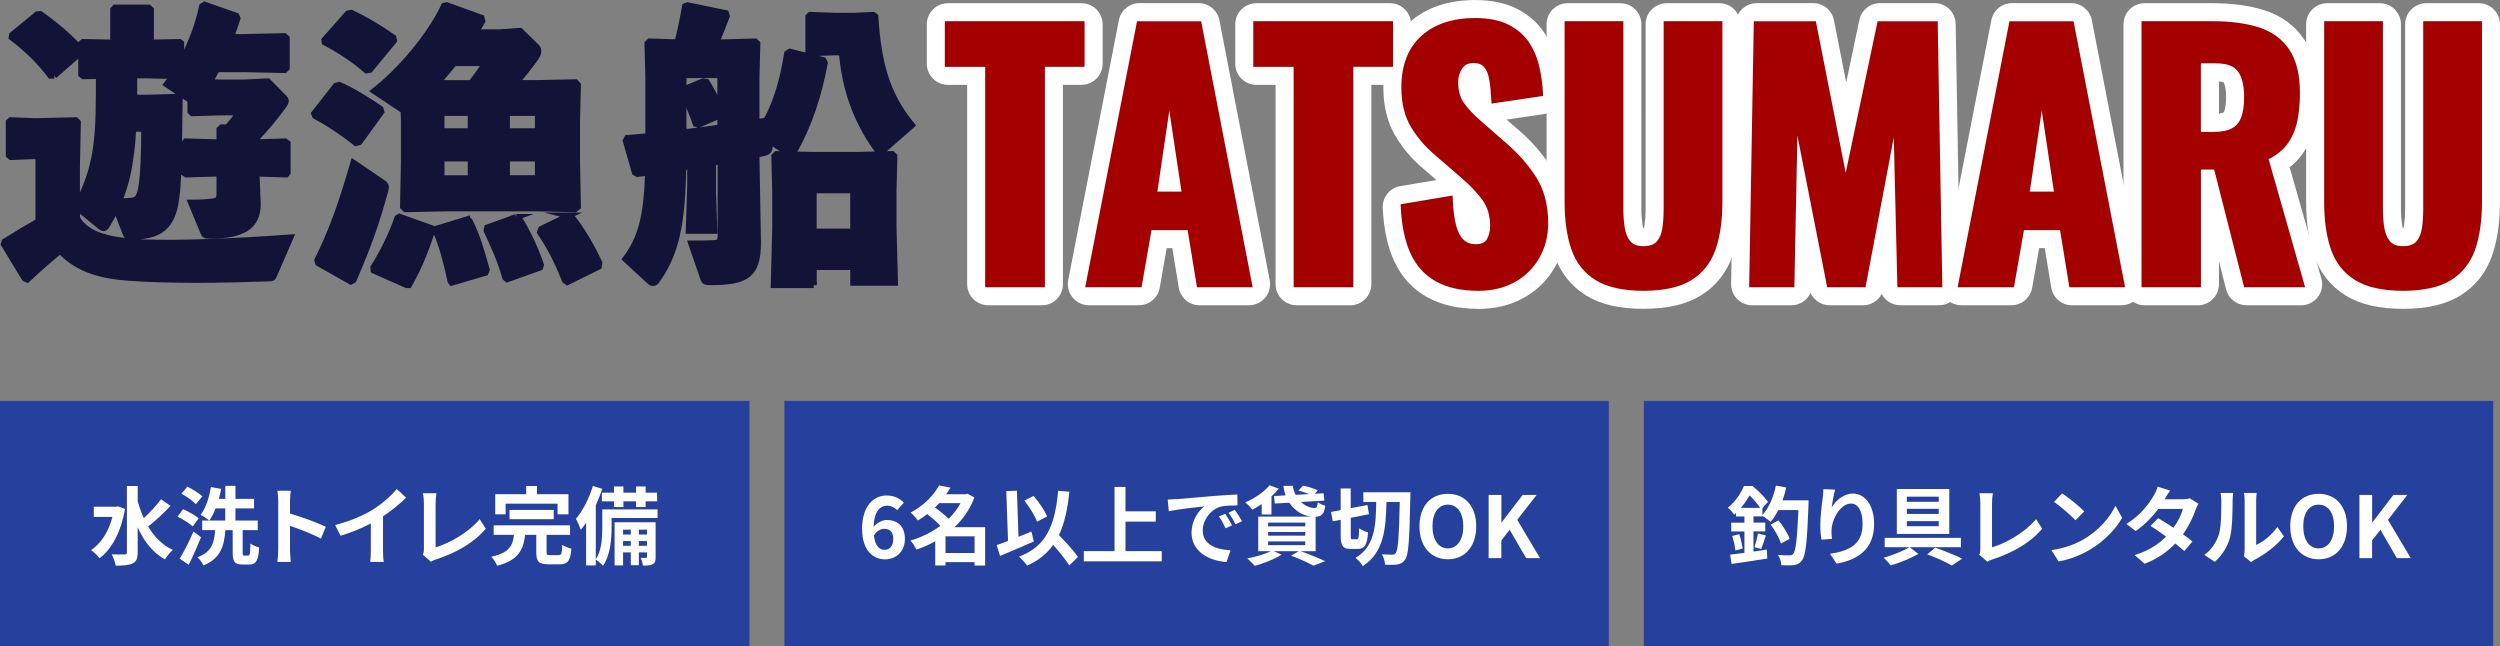 <?xml version="1.0" encoding="UTF-8"?><svg id="_レイヤー_2" xmlns="http://www.w3.org/2000/svg" width="592" height="153" viewBox="0 0 592 153"><rect x="0" y="0" width="592" height="153" fill="#808080" stroke="none"/><defs><style>.cls-1{fill:#26409e;}.cls-1,.cls-2,.cls-3{stroke-width:0px;}.cls-2{fill:#a50000;}.cls-3{fill:#fff;}.cls-4{fill:#131338;stroke:#131338;stroke-miterlimit:10;stroke-width:1.44px;}</style></defs><g id="_メイン"><rect class="cls-1" y="94.93" width="177.47" height="58.07"/><path class="cls-3" d="M29.6,120.51c-.93,5.47-3.17,9.57-6.03,11.67-.43-.57-1.4-1.53-2.01-1.9,2.36-1.58,4.14-4.34,5.06-7.87h-4.41v-2.42h5.3l.45-.08,1.64.61ZM40.38,119.79c-1.62,1.72-3.65,3.61-5.3,4.89,1.44,2.42,3.35,4.38,5.85,5.55-.61.5-1.44,1.51-1.87,2.24-2.94-1.66-4.99-4.32-6.46-7.61v5.96c0,1.45-.32,2.18-1.16,2.58-.87.44-2.19.55-4.04.55-.1-.77-.57-1.98-.95-2.69,1.34.06,2.62.04,3.05.04s.55-.14.55-.48v-15.73h2.56v3.55c.39,1.41.85,2.77,1.44,4.06,1.44-1.33,3.05-3.05,4.08-4.48l2.25,1.58Z"/><path class="cls-3" d="M45.64,124.67c-.75-.71-2.33-1.72-3.61-2.34l1.32-1.74c1.24.54,2.88,1.43,3.69,2.14l-1.4,1.94ZM47.61,127.24c-.87,2.14-1.91,4.48-2.92,6.5l-2.13-1.45c.95-1.55,2.25-4.1,3.27-6.42l1.79,1.37ZM46.37,119.38c-.67-.75-2.19-1.82-3.41-2.46l1.42-1.68c1.22.61,2.78,1.57,3.55,2.3l-1.56,1.84ZM58.77,131.56c.41,0,.47-.4.53-2.85.49.38,1.44.77,2.07.93-.18,3.15-.75,4.04-2.36,4.04h-1.58c-1.91,0-2.33-.71-2.33-2.83v-5.31h-1.73c-.3,3.78-1.12,6.68-5.18,8.36-.26-.59-.89-1.47-1.44-1.94,3.45-1.27,3.96-3.47,4.2-6.42h-3.07v-2.28h5.46v-2.87h-2.29c-.43,1.11-.91,2.08-1.48,2.87-.47-.38-1.5-1.07-2.09-1.35,1.24-1.53,2.05-4.06,2.46-6.58l2.42.44c-.14.81-.32,1.6-.55,2.36h1.54v-3.07h2.4v3.07h4.41v2.26h-4.41v2.87h5.28v2.28h-3.57v5.29c0,.65.06.73.41.73h.91Z"/><path class="cls-3" d="M65.88,118.62c0-.71-.06-1.72-.2-2.42h3.17c-.08.71-.18,1.6-.18,2.42v2.99c2.72.79,6.62,2.22,8.49,3.13l-1.16,2.79c-2.09-1.09-5.14-2.26-7.33-3.01v5.71c0,.59.1,2,.18,2.83h-3.17c.12-.81.2-2.02.2-2.83v-11.61Z"/><path class="cls-3" d="M88.25,120.7c2.09-1.29,4.41-3.31,5.72-4.91l2.19,2.08c-1.54,1.51-3.49,3.09-5.46,4.38v8.16c0,.89.04,2.14.18,2.65h-3.21c.08-.48.14-1.76.14-2.65v-6.46c-2.09,1.09-4.67,2.18-7.17,2.91l-1.28-2.54c3.63-.93,6.62-2.24,8.87-3.61Z"/><path class="cls-3" d="M100.38,130.04v-10.94c0-.77-.1-1.72-.22-2.3h3.19c-.12.79-.2,1.51-.2,2.3v10.5c3.31-.95,7.84-3.53,10.44-6.68l1.44,2.28c-2.78,3.31-6.98,5.71-11.78,7.27-.28.1-.73.24-1.2.54l-1.93-1.66c.24-.5.26-.85.26-1.31Z"/><path class="cls-3" d="M132.29,131.44c.67,0,.77-.32.85-2.42.49.36,1.54.75,2.17.91-.26,2.93-.87,3.7-2.8,3.7h-2.6c-2.36,0-2.92-.69-2.92-2.87v-4.1h-2.64c-.41,3.47-1.52,5.98-6.62,7.31-.24-.63-.87-1.62-1.4-2.14,4.34-.93,5.08-2.67,5.38-5.17h-4.81v-2.26h18.09v2.26h-5.56v4.06c0,.65.12.73.85.73h2.01ZM119.73,121.79h-2.46v-4.77h7.33v-1.94h2.56v1.94h7.45v4.77h-2.58v-2.52h-12.3v2.52ZM120.66,122.94v-2.18h10.46v2.18h-10.46Z"/><path class="cls-3" d="M155.72,122.67h-10.9v2.38c0,2.62-.3,6.48-2.03,8.92-.34-.4-1.24-1.17-1.71-1.45v1.37h-2.29v-10.1c-.41.61-.83,1.17-1.26,1.66-.18-.57-.77-1.96-1.16-2.58,1.62-1.88,3.13-4.83,4.02-7.79l2.23.67c-.43,1.29-.95,2.62-1.54,3.92v12.78c1.42-2.16,1.54-5.21,1.54-7.43v-4.4h13.09v2.06ZM145.39,116.66v-1.47h2.23v1.47h3v-1.47h2.27v1.47h2.72v2.06h-2.72v1.35h-2.27v-1.35h-3v1.35h-2.23v-1.35h-2.86v-2.06h2.86ZM155.26,131.88c0,.91-.12,1.39-.69,1.72-.55.3-1.28.34-2.33.32-.04-.55-.28-1.29-.53-1.82.57.02,1.08.02,1.28,0,.18,0,.22-.04.22-.24v-1.05h-1.93v3.03h-1.91v-3.03h-1.83v3.07h-2.01v-10.2h9.72v8.2ZM147.54,125.42v1.15h1.83v-1.15h-1.83ZM149.37,129.24v-1.11h-1.83v1.11h1.83ZM151.28,125.42v1.15h1.93v-1.15h-1.93ZM153.2,129.24v-1.11h-1.93v1.11h1.93Z"/><rect class="cls-1" x="185.75" y="94.93" width="195.22" height="58.07"/><path class="cls-3" d="M204.14,125.28c0-5.55,2.78-7.95,5.83-7.95,1.83,0,3.17.77,4.06,1.7l-1.58,1.78c-.53-.59-1.44-1.07-2.31-1.07-1.73,0-3.15,1.27-3.27,5.03.83-1.03,2.11-1.64,3.09-1.64,2.52,0,4.32,1.43,4.32,4.48s-2.15,4.85-4.73,4.85c-2.84,0-5.4-2.18-5.4-7.17ZM206.94,126.81c.28,2.46,1.3,3.39,2.54,3.39,1.14,0,2.05-.87,2.05-2.6,0-1.64-.85-2.38-2.15-2.38-.77,0-1.69.42-2.44,1.59Z"/><path class="cls-3" d="M233.29,133.92h-2.52v-.81h-6.88v.79h-2.42v-5.73c-1.42.81-2.94,1.45-4.49,1.98-.28-.67-.89-1.66-1.4-2.14,2.54-.73,4.99-1.94,7.11-3.49-.81-.89-2.03-1.94-3.11-2.79-.69.55-1.44,1.05-2.25,1.53-.37-.59-1.16-1.47-1.71-1.88,3.33-1.76,5.56-4.22,6.74-6.42l2.72.51c-.3.52-.65,1.05-1.02,1.57h4.61l.41-.12,1.66.87c-1.04,2.77-2.68,5.13-4.71,7.05h7.25v9.09ZM222.41,119.14c-.32.34-.65.69-1,1.03,1.08.79,2.38,1.8,3.23,2.67,1.14-1.11,2.09-2.36,2.82-3.7h-5.06ZM230.78,130.95v-3.94h-6.88v3.94h6.88Z"/><path class="cls-3" d="M244.79,128.23c-2.68,1.19-5.68,2.46-7.98,3.41l-.81-2.56c.77-.26,1.69-.59,2.7-.99l-.41-11.79,2.52-.1.37,10.92c1.02-.42,2.05-.85,3.07-1.25l.55,2.36ZM253.19,133.9c-.77-1.31-2.29-3.17-3.8-4.87-1.48,2.1-3.49,3.72-6.17,4.91-.34-.52-1.34-1.62-1.93-2.12,6.44-2.42,8.53-7.31,9.28-15.61l2.66.24c-.43,4.14-1.16,7.51-2.48,10.26,1.69,1.74,3.57,3.78,4.51,5.19l-2.07,2ZM245.58,123.54c-.51-1.39-1.81-3.51-3.02-5.01l2.19-1.09c1.32,1.47,2.6,3.45,3.21,4.85l-2.38,1.25Z"/><path class="cls-3" d="M275.1,130.51v2.42h-18.45v-2.42h7.27v-15.2h2.6v5.77h7.17v2.44h-7.17v6.99h8.59Z"/><path class="cls-3" d="M278.49,118.21c1.71-.14,5.05-.44,8.77-.75,2.09-.18,4.3-.3,5.75-.36l.02,2.58c-1.1.02-2.84.02-3.92.28-2.46.65-4.3,3.25-4.3,5.65,0,3.33,3.13,4.52,6.58,4.7l-.95,2.77c-4.26-.28-8.28-2.54-8.28-6.93,0-2.91,1.64-5.21,3.02-6.24-1.91.2-6.05.65-8.41,1.15l-.26-2.77c.81-.02,1.6-.06,1.99-.1ZM291.75,124.41l-1.54.69c-.51-1.11-.93-1.9-1.58-2.81l1.5-.63c.51.73,1.24,1.96,1.62,2.75ZM294.1,123.42l-1.52.73c-.55-1.09-1.01-1.84-1.66-2.73l1.48-.69c.51.71,1.28,1.9,1.71,2.69Z"/><path class="cls-3" d="M298.77,119.36c-.73.5-1.48.95-2.19,1.33-.39-.46-1.2-1.35-1.71-1.72,2.19-.95,4.45-2.44,5.75-4.06l2.19.81c-.49.63-1.08,1.23-1.73,1.82v4.28h-2.31v-2.46ZM308.01,130.53c2.07.73,4.41,1.7,5.79,2.36l-2.8,1.07c-1.16-.67-3.23-1.62-5.28-2.38l1.83-1.05h-5.93l1.85.81c-1.69,1.09-4.28,2.08-6.33,2.65-.43-.46-1.28-1.33-1.79-1.76,1.97-.36,4.18-1.01,5.58-1.7h-2.98v-8.2h12.55c-2.05-.22-3.94-1.41-5.2-3.29l-3.43.2-.18-1.78,2.74-.16c-.24-.69-.43-1.43-.53-2.24h2.25c.1.77.34,1.47.67,2.12l3.17-.18c-.77-.32-1.73-.63-2.52-.83l1.08-1.17c1.12.2,2.68.69,3.49,1.13l-.71.79,2.09-.12.18,1.74-5.52.32c.95.91,2.11,1.43,3.21,1.43.53-.02.67-.34.77-1.37.45.36,1.22.69,1.77.83-.26,2.02-.89,2.54-2.29,2.62v8.16h-3.51ZM300.28,124.63h8.81v-.87h-8.81v.87ZM300.28,126.85h8.81v-.87h-8.81v.87ZM300.28,129.09h8.81v-.89h-8.81v.89Z"/><path class="cls-3" d="M321.33,127.7c.39,0,.45-.48.51-2.62.49.4,1.48.83,2.11.97-.2,2.97-.79,3.94-2.4,3.94h-1.69c-1.91,0-2.38-.75-2.38-3.21v-3.7l-1.89.36-.39-2.22,2.27-.42v-5.13h2.38v4.66l3.96-.75.37,2.18-4.32.85v4.16c0,.81.04.93.43.93h1.04ZM334,116.56s-.02.91-.04,1.23c-.2,10.05-.41,13.55-1.18,14.66-.57.81-1.08,1.05-1.85,1.21-.75.12-1.85.1-2.94.06-.04-.67-.32-1.78-.75-2.46,1.06.08,2.01.08,2.48.08.35,0,.57-.08.79-.38.55-.71.79-3.94.95-12.09h-3.15c-.12,6.42-.63,11.99-5.62,15.18-.34-.65-1.08-1.49-1.71-1.94,4.57-2.73,4.83-7.55,4.91-13.25h-3.05v-2.3h11.15Z"/><path class="cls-3" d="M336.13,124.63c0-4.87,2.74-7.69,6.72-7.69s6.72,2.85,6.72,7.69-2.74,7.81-6.72,7.81-6.72-2.97-6.72-7.81ZM346.51,124.63c0-3.21-1.42-5.13-3.65-5.13s-3.65,1.92-3.65,5.13,1.42,5.23,3.65,5.23,3.65-2.04,3.65-5.23Z"/><path class="cls-3" d="M352.52,117.2h3.01v6.5h.06l4.97-6.5h3.31l-4.59,5.9,5.4,9.07h-3.29l-3.9-6.72-1.97,2.52v4.2h-3.01v-14.96Z"/><rect class="cls-1" x="389.26" y="94.93" width="201.14" height="58.07"/><path class="cls-3" d="M428.27,118.47s0,.81-.02,1.11c-.32,8.82-.67,12.05-1.54,13.1-.55.77-1.08.99-1.89,1.13-.73.1-1.85.08-2.98.04-.04-.71-.35-1.74-.79-2.44,1.16.1,2.23.1,2.72.1.36.02.61-.06.85-.36.61-.61.95-3.49,1.24-10.36h-4.77c-.53,1.07-1.14,2.02-1.81,2.79-.41-.38-1.32-1.05-1.93-1.43v.14h-2.13v1.47h2.8v2.08h-2.8v4.77c1.06-.14,2.11-.3,3.17-.46l.1,2.12c-2.94.48-6.11.93-8.45,1.27l-.35-2.2c.95-.12,2.11-.26,3.39-.42v-5.07h-3.13v-2.08h3.13v-1.47h-1.99v-.83c-.14.14-.28.26-.45.4-.32-.52-1.01-1.29-1.5-1.62,1.85-1.51,3.13-3.51,3.82-5.17h2.03c1.3,1.07,2.9,2.62,3.67,3.76l-1.32,1.43v1.66c1.52-1.64,2.64-4.24,3.19-6.95l2.46.46c-.24,1.05-.55,2.06-.89,3.03h6.17ZM411.86,126.49c.35,1.05.67,2.48.79,3.39l-1.71.48c-.08-.95-.41-2.36-.73-3.45l1.64-.42ZM416.82,120.27c-.61-.89-1.58-2.06-2.5-2.95-.55.93-1.24,1.94-2.09,2.95h4.59ZM415.46,129.58c.3-.87.65-2.28.83-3.25l1.87.46c-.37,1.15-.77,2.38-1.12,3.21l-1.58-.42ZM421.73,128.73c-.35-1.25-1.4-3.13-2.44-4.5l1.87-1.01c1.08,1.35,2.21,3.13,2.62,4.36l-2.05,1.15Z"/><path class="cls-3" d="M433.75,120.15c.97-1.58,2.74-3.27,5.03-3.27,2.82,0,5.01,2.75,5.01,7.19,0,5.71-3.51,8.44-8.89,9.41l-1.54-2.34c4.51-.69,7.7-2.16,7.7-7.05,0-3.11-1.06-4.85-2.76-4.85-2.4,0-4.49,3.57-4.59,6.24-.04.54-.02,1.19.1,2.14l-2.5.16c-.12-.79-.26-2.02-.26-3.37,0-1.88.28-4.38.57-6.46.1-.77.16-1.57.16-2.12l2.78.12c-.28.99-.69,3.07-.81,4.2Z"/><path class="cls-3" d="M452.21,129.58l2.07,1.59c-1.81,1.03-4.47,2.12-6.54,2.73-.41-.52-1.14-1.33-1.67-1.84,2.07-.57,4.69-1.62,6.07-2.48h-5.85v-2.22h18.05v2.22h-12.14ZM461.59,126.43h-12.42v-10.64h12.42v10.64ZM459.09,117.61h-7.55v1.21h7.55v-1.21ZM459.09,120.49h-7.55v1.21h7.55v-1.21ZM459.09,123.4h-7.55v1.21h7.55v-1.21ZM458.24,129.68c2.25.79,4.87,1.86,6.4,2.6l-2.44,1.64c-1.32-.77-3.63-1.86-5.83-2.64l1.87-1.59Z"/><path class="cls-3" d="M468.94,130.04v-10.94c0-.77-.1-1.72-.22-2.3h3.19c-.12.79-.2,1.51-.2,2.3v10.5c3.31-.95,7.84-3.53,10.44-6.68l1.44,2.28c-2.78,3.31-6.98,5.71-11.78,7.27-.28.1-.73.24-1.2.55l-1.93-1.66c.24-.51.26-.85.26-1.31Z"/><path class="cls-3" d="M493.55,127.62c3.47-2.04,6.11-5.13,7.39-7.85l1.58,2.85c-1.54,2.73-4.24,5.51-7.51,7.47-2.05,1.23-4.67,2.36-7.53,2.85l-1.71-2.67c3.17-.44,5.81-1.47,7.78-2.65ZM493.55,121.1l-2.07,2.1c-1.06-1.13-3.59-3.33-5.08-4.36l1.91-2.02c1.42.95,4.06,3.05,5.24,4.28Z"/><path class="cls-3" d="M512.63,118.23h4.12c.63,0,1.32-.08,1.77-.22l2.07,1.27c-.22.38-.49.93-.67,1.43-.55,1.64-1.56,3.8-3,5.81.87.63,1.66,1.21,2.25,1.7l-1.93,2.28c-.55-.5-1.3-1.13-2.13-1.8-1.79,1.88-4.1,3.59-7.27,4.78l-2.36-2.04c3.51-1.07,5.77-2.71,7.45-4.38-1.32-.97-2.66-1.88-3.7-2.52l1.81-1.84c1.08.61,2.36,1.43,3.63,2.28,1.06-1.45,1.93-3.21,2.23-4.46h-5.81c-1.42,1.88-3.31,3.82-5.36,5.23l-2.19-1.68c3.55-2.2,5.44-4.97,6.46-6.72.32-.48.75-1.41.93-2.1l2.94.91c-.51.71-1.01,1.62-1.26,2.06Z"/><path class="cls-3" d="M525.42,126.59c.57-1.74.59-5.55.59-8,0-.81-.06-1.35-.18-1.86h2.99c-.02.1-.14.99-.14,1.84,0,2.38-.06,6.64-.61,8.68-.61,2.28-1.89,4.26-3.61,5.79l-2.48-1.64c1.79-1.25,2.88-3.11,3.45-4.83ZM531.53,130.23v-11.77c0-.91-.14-1.68-.16-1.74h3.03c-.02.06-.14.85-.14,1.76v10.56c1.64-.71,3.65-2.3,5.01-4.26l1.56,2.22c-1.69,2.18-4.61,4.36-6.88,5.51-.45.24-.69.44-.87.61l-1.71-1.39c.08-.38.16-.95.16-1.49Z"/><path class="cls-3" d="M542.33,124.63c0-4.87,2.74-7.69,6.72-7.69s6.72,2.85,6.72,7.69-2.74,7.81-6.72,7.81-6.72-2.97-6.72-7.81ZM552.71,124.63c0-3.21-1.42-5.13-3.65-5.13s-3.65,1.92-3.65,5.13,1.42,5.23,3.65,5.23,3.65-2.04,3.65-5.23Z"/><path class="cls-3" d="M558.72,117.2h3v6.5h.06l4.97-6.5h3.31l-4.59,5.9,5.4,9.07h-3.29l-3.9-6.72-1.97,2.52v4.2h-3v-14.96Z"/><path class="cls-4" d="M18.2,51.61c2.36,4.42,8.68,5.46,15.7,5.8,8.61.35,22.92-.28,34.86-1.17l-3.89,8.98c-.28.69-.49.69-1.25.69-5.76.21-11.6.34-16.95.34-6.11,0-11.74-.14-16.11-.48-5.83-.41-11.95-1.66-16.32-6.42-2.5,2.07-5.14,4.35-7.78,6.84l-.63-.28L.91,57.82l.21-.62c2.99-1.86,5.42-3.32,7.99-4.77v-15.47h-1.11l-5.42.21-.49-.41v-7.87l.42-.41,5.49.21h.97l8.96-.21.49.48-.21,10.36v9.39c4.03-8.01,5.21-13.05,5.21-26.66v-4.08l-3.68.07-.49-.41v-7.32l.42-.35,7.15.14V2.29l.42-.48h7.99l.49.48v7.81l6.81-.14.35.28v4.49c2.36-4.28,4.03-8.77,5-13.26l.56-.35,7.5,2.62.28.62c-.49,1.52-.97,2.97-1.53,4.42h3.26l9.38-.21.56.48v7.05l-.49.48-9.45-.21h-6.6c-.56,1.04-1.11,2.07-1.74,3.11l2.64.07h5.83l5.35-.28,3.75,3.8c.35.35.49.55.49.83,0,.34-.21.69-.69,1.31-1.67,2.35-3.89,5.04-6.25,7.53v.97l6.81-.21.56.41v6.98l-.35.41-7.01-.21.28,7.25c0,5.18-3.4,7.46-11.25,7.46-1.25,0-1.32-.14-1.6-.76l-2.92-7.04c2.92,0,4.03-.14,5.07-.28,1.25-.14,1.67-.48,1.67-1.93v-4.7h-.83l-7.08.21-.49-.35v-6.98l.42-.48,7.15.21h.83v-3.04l.49-.48h1.32c1.11-1.11,2.08-2.49,2.78-3.59h-4.31l-6.74.21-.42-.41v-2.69l-5.63-3.73c.49-.62.97-1.31,1.39-2l-6.53-.14h-2.57v5.32h3.19l7.15-.21.42.41c-.28,21.83-.28,26.45-3.2,29.98-1.53,1.8-4.03,2.69-8.4,2.69-.76,0-.97-.21-1.25-.9l-2.22-5.8c-.63,1.45-1.39,2.76-2.22,4.14-.21.35-.49.55-.69.55s-.49-.14-.76-.35l-5.56-4.56v2.49ZM12.85,17.9h-.9c-2.85-3.73-5.7-6.42-9.17-9.05l.07-.55,5.97-4.9.69-.07c3.47,2.42,6.74,5.18,9.65,8.36l-.07.76-6.25,5.46ZM31.54,30.47c-.21,3.8-.63,7.6-1.46,11.33-.49,2-1.11,3.94-1.88,5.87.9,0,1.53,0,2.15-.07,1.32-.07,2.01-.21,2.5-1.11.9-1.8,1.25-6.15,1.32-16.02h-2.64Z"/><path class="cls-4" d="M85.09,33.65l-.83.21c-3.06-2.49-7.01-5.04-9.65-6.42l-.21-.55,5.14-6.56.83-.21c2.5,1.04,6.74,3.59,9.72,5.66l.21.69-5.21,7.18ZM75.16,61.62c3.26-6.56,5.56-12.78,8.54-23.07l7.01,4.77c.69.48.76.97.56,1.66-2.08,7.53-3.82,12.71-7.57,21.34l-.62.35-7.71-4.35-.21-.69ZM87.59,16.52l-.83.14c-3.06-2.69-6.74-5.04-9.86-6.63l-.07-.55,5.56-6.29.83-.14c3.19,1.52,6.74,3.59,9.93,5.87l.14.69-5.69,6.91ZM102.11,54.02l.21.69c-1.6,4.83-3.26,8.91-5.49,12.78h-.56l-7.78-3.45-.07-.69c2.15-3.32,4.58-8.36,5.7-11.74l.49-.28,7.5,2.69ZM126.35,19.7l9.93-.21.56.62-.21,8.5v9.39l.21,10.98-.69.55-9.03-.21h-21.11l-10,.21-.56-.55.21-10.64v-10.08l-.07-2.07-6.95-4.63c6.32-4.97,13.2-13.12,16.53-20.17l.63-.14,8.2,2.97.21.76c-.49.9-1.04,1.8-1.6,2.69h5.7l4.86-.35,3.54,3.45c.49.41.76.83.76,1.38,0,.48-.28,1.04-.76,1.73-1.53,2.14-3.06,4.01-4.58,5.8h4.24ZM110.65,51.95l.56.41c1.67,3.25,2.85,7.18,4.03,11.53l-.28.69-7.99,2.35-.28-.35c-1.11-5.18-2.08-8.63-3.47-11.81l.21-.62,7.22-2.21ZM111.55,19.7c1.39-1.73,2.57-3.45,3.4-4.77h-7.43c-1.25,1.59-2.57,3.18-4.03,4.7l2.85.07h5.21ZM111.48,26.74h-6.95v4.35h6.95v-4.35ZM104.54,37.52v4.7h6.95v-4.7h-6.95ZM122.25,51.4h.49c2.29,3.73,3.96,7.32,5.35,11.33l-.21.62-7.78,2.76-.42-.34c-1.39-4.7-2.78-7.53-4.44-11.19l.14-.69,6.88-2.49ZM127.39,26.74h-7.36v4.35h7.36v-4.35ZM120.03,42.21h7.36v-4.7h-7.36v4.7ZM134.68,51.05l.56.14c2.64,3.32,4.86,7.18,6.67,11.05l-.14.9-7.43,3.66-.56-.41c-1.88-4.7-3.68-8.15-5.9-11.4l.28-.76,6.53-3.18Z"/><path class="cls-4" d="M168.79,44.15l.35,10.5h-6.04l.35-10.5v-4.77l-1.67.21c-.21,13.54-1.74,20.58-6.32,26.94-.21.28-.49.48-.83.48-.21,0-.49-.07-.76-.35l-5.76-5.32c3.47-4.63,5.07-9.53,5.35-20.51-.83.14-1.67.21-2.5.35l-.62-.35-2.15-7.53.35-.62c1.74-.14,3.33-.28,5-.41v-13.95l-.21-8.01.49-.48,6.6.21c.76-2.9,1.25-5.39,1.81-8.56l.63-.21,9.03,1.86.21.69c-.76,2-1.6,4.14-2.5,6.22h1.74l7.5-.21.49.48-.21,8.01v10.64c.76-.14,1.6-.28,2.36-.41,2.43-4.49,3.89-9.46,4.93-15.89l.63-.41,7.92,2,.35.62c-1.39,7.53-3.68,14.64-7.15,20.72-.28.48-.63.69-.97.69-.28,0-.63-.14-1.04-.41l-3.89-2.49v.83c0,1.24-.14,1.73-1.32,2-.56.14-1.18.28-1.81.35v1.17l.35,19.75c0,7.67-2.78,9.32-11.11,9.32-1.39,0-1.6-.14-1.81-.83l-2.85-8.29c2.01,0,3.4,0,4.86-.07,1.67-.07,2.08-.14,2.08-1.93v-17.54c-.63.14-1.18.28-1.81.35v5.66ZM166.5,19.28l.83.14c1.04,1.66,2.36,4.08,3.26,6.42v-8.08h-8.75v3.45l4.65-1.93ZM161.84,31.37c2.92-.35,5.83-.76,8.75-1.17v-2.9l-5.21,2.21-.63-.21c-.9-2.62-1.81-4.77-2.92-6.77v8.84ZM192.68,67.49h-9.45l.35-13.33v-8.63l-.21-8.56.49-.48,8.54.21h10.35l8.54-.21.49.48-.21,8.5v8.15l.35,13.33h-9.86v-3.73h-9.38v4.28ZM197.89,12.37l-5.97.21-.49-.41V3.95l.42-.41,6.04.21h4.44l4.44-.21.49.35c.76,11.19,2.64,18.37,8.68,25.76l-6.46,5.66c-.42.35-.76.55-1.04.55s-.56-.21-.83-.55c-5.35-7.46-7.57-15.06-8.26-22.93h-1.46ZM202.05,54.85v-9.81h-9.38v9.81h9.38Z"/><path class="cls-3" d="M246.7,72.29h-12.68c-2.76,0-5-2.24-5-4.99V20.09h-4.55c-2.76,0-5-2.24-5-4.99V5.75c0-2.76,2.24-4.99,5-4.99h31.63c2.76,0,5,2.24,5,4.99v9.35c0,2.76-2.24,4.99-5,4.99h-4.4v47.21c0,2.76-2.24,4.99-5,4.99ZM239.02,62.31h2.68V15.1c0-1.87,1.03-3.5,2.55-4.35h-7.79c1.52.86,2.55,2.48,2.55,4.35v47.21Z"/><path class="cls-3" d="M295.75,72.29h-11.69c-2.45,0-4.54-1.77-4.93-4.19l-1.53-9.34h-1.33l-1.65,9.39c-.42,2.39-2.5,4.13-4.92,4.13h-11.84c-1.49,0-2.91-.67-3.86-1.82-.95-1.15-1.33-2.66-1.05-4.13l12-61.55c.46-2.35,2.51-4.04,4.91-4.04h13.98c2.4,0,4.45,1.7,4.91,4.04l11.92,61.55c.28,1.46-.1,2.98-1.05,4.13s-2.36,1.82-3.86,1.82ZM288.31,62.31h1.38l-7.08-36.57,2.96,19.62c.22,1.44-.21,2.9-1.15,4-.03.03-.05.06-.08.09,1.27.73,2.19,2,2.44,3.52l1.53,9.34ZM263.92,62.31h1.58l1.65-9.39c.26-1.48,1.16-2.72,2.39-3.44-.03-.04-.07-.07-.1-.11-.95-1.1-1.37-2.56-1.16-3.99l3.26-22.08-7.6,39.01ZM273.97,10.74l-1.65,8.45c.79-1.75,2.55-2.93,4.55-2.93h0c1.89,0,3.56,1.05,4.41,2.63l-1.58-8.15h-5.74Z"/><path class="cls-3" d="M319.74,72.29h-12.68c-2.76,0-5-2.24-5-4.99V20.09h-4.55c-2.76,0-5-2.24-5-4.99V5.75c0-2.76,2.24-4.99,5-4.99h31.63c2.76,0,5,2.24,5,4.99v9.35c0,2.76-2.24,4.99-5,4.99h-4.4v47.21c0,2.76-2.24,4.99-5,4.99ZM312.06,62.31h2.68V15.1c0-1.87,1.03-3.5,2.55-4.35h-7.79c1.52.86,2.55,2.48,2.55,4.35v47.21Z"/><path class="cls-3" d="M350,73.13c-4.65,0-8.67-.91-11.95-2.7-3.49-1.91-6.15-4.8-7.91-8.59-1.57-3.39-2.48-7.63-2.71-12.61-.12-2.52,1.67-4.74,4.16-5.16l8.55-1.44-3.04-2.63c-2.65-2.23-4.91-4.85-6.64-7.75-1.91-3.2-2.88-7.08-2.88-11.52,0-6.51,2.05-11.67,6.1-15.35,3.92-3.56,9.17-5.37,15.63-5.37,3.89,0,7.23.7,9.91,2.07,2.77,1.41,4.97,3.37,6.55,5.8,1.42,2.2,2.42,4.62,2.98,7.2.49,2.26.79,4.53.91,6.76.13,2.57-1.71,4.82-4.26,5.2l-8.63,1.28,2.94,2.56c2.91,2.5,5.47,5.43,7.59,8.68,2.39,3.68,3.6,8.16,3.6,13.32,0,3.75-.89,7.21-2.64,10.29-1.78,3.13-4.29,5.61-7.46,7.37-3.11,1.73-6.74,2.61-10.8,2.61ZM343.53,10.88c-1.2.45-2.24,1.07-3.11,1.87-1.91,1.74-2.84,4.34-2.84,7.97,0,2.62.49,4.77,1.47,6.41,1.16,1.94,2.69,3.72,4.54,5.27l6.47,5.59c2.34,2.04,4.26,4.1,5.73,6.16,1.86,2.61,2.8,5.77,2.8,9.4,0,2.2-.52,4.21-1.55,5.99-.56.97-1.66,2.37-3.62,3.23.91-.22,1.75-.54,2.51-.97,1.57-.87,2.75-2.04,3.62-3.57.9-1.58,1.33-3.34,1.33-5.36,0-3.2-.67-5.86-1.98-7.88-1.59-2.45-3.53-4.66-5.75-6.57l-6.3-5.5c-2.05-1.8-3.64-3.51-4.87-5.23-1.6-2.25-2.42-5.02-2.42-8.25,0-2.3.63-4.43,1.89-6.34.57-.88,1.27-1.62,2.07-2.21ZM337.88,53.13c.31,1.75.76,3.26,1.34,4.52.85,1.83,2.03,3.15,3.63,4.02.58.32,1.23.59,1.94.8-.77-.4-1.49-.91-2.15-1.52-1.59-1.49-2.74-3.58-3.41-6.21-.14-.56-.27-1.15-.38-1.77l-.97.16ZM354.34,10.8c.62.44,1.11.92,1.5,1.37,1.28,1.51,2.12,3.45,2.5,5.78,0,.01,0,.02,0,.03l.78-.12c-.04-.23-.09-.46-.14-.69-.31-1.42-.83-2.7-1.61-3.9-.61-.95-1.5-1.71-2.7-2.32-.11-.05-.22-.11-.34-.16Z"/><path class="cls-3" d="M389.19,73.13c-5.68,0-10.11-1.03-13.55-3.13-3.6-2.21-6.14-5.42-7.57-9.54-1.22-3.52-1.84-7.77-1.84-12.61V5.75c0-2.76,2.24-4.99,5-4.99h12.45c2.76,0,5,2.24,5,4.99v43.84c0,1.26.1,2.51.28,3.72.05.32.11.55.18.71.05,0,.1,0,.14,0,.05-.15.1-.36.14-.63.17-1.24.26-2.52.26-3.8V5.75c0-2.76,2.24-4.99,5-4.99h12.45c2.76,0,5,2.24,5,4.99v42.1c0,4.84-.62,9.09-1.84,12.61-1.43,4.12-3.97,7.33-7.57,9.53-3.43,2.11-7.86,3.13-13.54,3.13ZM376.24,10.74v37.1c0,3.73.43,6.88,1.29,9.35.67,1.94,1.74,3.3,3.36,4.29.76.47,1.73.84,2.89,1.11-.86-.52-1.51-1.13-1.99-1.69-1.41-1.62-2.31-3.67-2.69-6.07-.27-1.71-.4-3.48-.4-5.25V10.74h-2.46ZM399.69,10.74v38.85c0,1.74-.12,3.47-.35,5.17-.34,2.44-1.23,4.5-2.66,6.15-.48.55-1.12,1.14-1.96,1.66,1.11-.27,2.04-.63,2.78-1.09,1.62-1,2.69-2.36,3.36-4.29.86-2.47,1.29-5.62,1.29-9.35V10.74h-2.45Z"/><path class="cls-3" d="M459.18,72.29h-9.17c-1.92,0-3.6-1.08-4.43-2.68-.84,1.61-2.53,2.68-4.43,2.68h-7.87c-1.99,0-3.75-1.17-4.55-2.91-.79,1.72-2.53,2.91-4.55,2.91h-9.25c-1.34,0-2.63-.54-3.57-1.49s-1.46-2.25-1.43-3.59l1.07-61.55c.05-2.72,2.27-4.91,5-4.91h13.37c2.39,0,4.44,1.69,4.91,4.03l2.9,14.74,3.12-14.81c.49-2.31,2.53-3.97,4.89-3.97h12.91c2.73,0,4.95,2.18,5,4.91l1.07,61.55c.02,1.34-.49,2.63-1.43,3.59s-2.23,1.49-3.57,1.49ZM434.79,49.05l2.4,12.25,2.34-12.4c-.74.43-1.6.67-2.51.67h-.03c-.79,0-1.53-.19-2.2-.53ZM449.01,20.59c.14,0,.27,0,.41.02,1.74.14,3.21,1.16,3.99,2.6l-.22-12.46h-3.94l-2.15,10.23c.59-.25,1.24-.38,1.91-.38ZM420.92,10.74l-.21,12.01c.8-1.35,2.21-2.3,3.88-2.44.95-.08,1.86.1,2.66.5l-1.98-10.06h-4.34Z"/><path class="cls-3" d="M502.35,72.29h-11.69c-2.45,0-4.54-1.77-4.93-4.19l-1.53-9.34h-1.33l-1.65,9.39c-.42,2.39-2.5,4.13-4.92,4.13h-11.84c-1.49,0-2.91-.67-3.86-1.82-.95-1.15-1.33-2.66-1.05-4.13l12-61.55c.46-2.35,2.51-4.04,4.91-4.04h13.98c2.4,0,4.45,1.7,4.91,4.04l11.92,61.55c.28,1.46-.1,2.98-1.05,4.13s-2.36,1.82-3.86,1.82ZM494.9,62.31h1.38l-7.08-36.57,2.96,19.62c.22,1.44-.21,2.9-1.16,4-.03.03-.05.06-.08.09,1.27.73,2.2,2,2.45,3.52l1.53,9.34ZM470.52,62.31h1.58l1.65-9.39c.26-1.48,1.16-2.72,2.39-3.44-.03-.04-.07-.07-.1-.11-.95-1.1-1.37-2.55-1.16-3.99l3.26-22.09-7.61,39.02ZM480.56,10.74l-1.65,8.45c.79-1.75,2.55-2.93,4.55-2.94h0c1.89,0,3.56,1.05,4.41,2.63l-1.58-8.15h-5.74Z"/><path class="cls-3" d="M544.9,72.29h-12.91c-2.29,0-4.28-1.55-4.85-3.76l-1.69-6.64v5.41c0,2.76-2.24,4.99-5,4.99h-12.61c-2.76,0-5-2.24-5-4.99V5.75c0-2.76,2.24-4.99,5-4.99h16.04c4.67,0,8.78.55,12.24,1.64,4.07,1.28,7.28,3.62,9.52,6.95,2.16,3.21,3.26,7.47,3.26,12.67,0,2.88-.26,5.51-.77,7.8-.59,2.65-1.66,5.01-3.19,7.03-.78,1.02-1.7,1.95-2.75,2.76l7.51,26.33c.43,1.51.13,3.13-.82,4.38s-2.42,1.98-3.99,1.98ZM535.88,62.31h2.4l-6.74-23.65c-.36-1.25-.2-2.53.35-3.62-.16.1-.33.2-.5.3-.77.44-1.62.78-2.54,1.04.4.53.71,1.14.88,1.81l6.15,24.13ZM512.85,62.31h2.61v-22.89c0-1.48.64-2.81,1.67-3.72-1.02-.91-1.67-2.24-1.67-3.72V14.26c0-1.37.56-2.62,1.45-3.52h-4.06v51.56ZM533.09,11.91c.67.57,1.18,1.17,1.58,1.73,1.66,2.38,2.47,5.44,2.47,9.36,0,2.58-.33,4.76-1.02,6.67-.4,1.1-.94,2.1-1.62,2.97,1.1-.5,1.94-1.11,2.48-1.83.66-.87,1.12-1.9,1.4-3.16.35-1.59.53-3.49.53-5.64,0-3.13-.54-5.58-1.56-7.09-.96-1.43-2.35-2.41-4.23-3,0,0-.02,0-.03,0ZM525.45,19.28v7.62c.7-.09.99-.24,1.03-.27.07-.04.13-.08.23-.34.2-.54.43-1.56.43-3.28,0-2.16-.38-3.14-.59-3.51-.14-.06-.48-.16-1.1-.21Z"/><path class="cls-3" d="M569.05,73.13c-5.68,0-10.11-1.03-13.55-3.13-3.6-2.21-6.14-5.41-7.57-9.53-1.22-3.53-1.84-7.77-1.84-12.61V5.75c0-2.76,2.24-4.99,5-4.99h12.45c2.76,0,5,2.24,5,4.99v43.84c0,1.26.1,2.51.28,3.71.05.32.11.55.18.72.05,0,.1,0,.14,0,.05-.15.1-.36.14-.64.17-1.23.26-2.51.26-3.79V5.75c0-2.76,2.24-4.99,5-4.99h12.45c2.76,0,5,2.24,5,4.99v42.1c0,4.84-.62,9.08-1.84,12.61-1.43,4.12-3.98,7.33-7.57,9.54-3.43,2.11-7.86,3.13-13.54,3.13ZM556.09,10.74v37.1c0,3.73.43,6.88,1.29,9.35.67,1.93,1.74,3.3,3.36,4.29.76.47,1.73.84,2.89,1.11-.86-.52-1.51-1.13-1.99-1.69-1.41-1.63-2.31-3.67-2.68-6.07-.27-1.71-.4-3.47-.4-5.25V10.74h-2.45ZM579.55,10.74v38.85c0,1.73-.12,3.47-.35,5.16-.34,2.44-1.23,4.51-2.66,6.15-.48.55-1.12,1.15-1.96,1.66,1.11-.27,2.04-.63,2.78-1.09,1.62-1,2.69-2.36,3.36-4.3.86-2.47,1.29-5.62,1.29-9.35V10.74h-2.46Z"/><path class="cls-2" d="M234.02,67.3V15.1h-9.55V5.75h31.63v9.35h-9.4v52.2h-12.68Z"/><path class="cls-2" d="M247.43,68.03h-14.14V15.83h-9.55V5.02h33.09v10.8h-9.4v52.2ZM234.75,66.57h11.22V14.37h9.4v-7.89h-30.17v7.89h9.55v52.2Z"/><path class="cls-2" d="M257.86,67.3l12-61.55h13.98l11.92,61.55h-11.69l-2.22-13.53h-9.78l-2.37,13.53h-11.84ZM273.22,46.1h7.41l-3.74-24.85-3.67,24.85Z"/><path class="cls-2" d="M296.64,68.03h-13.19l-2.22-13.53h-8.55l-2.37,13.53h-13.34l12.28-63h15.18l12.2,63ZM284.68,66.57h10.19l-11.64-60.09h-12.78l-11.71,60.09h10.34l2.37-13.53h11.01l2.22,13.53ZM281.47,46.83h-9.1l4.5-30.52,4.6,30.52ZM274.06,45.37h5.72l-2.89-19.17-2.83,19.17Z"/><path class="cls-2" d="M307.06,67.3V15.1h-9.55V5.75h31.63v9.35h-9.4v52.2h-12.68Z"/><path class="cls-2" d="M320.47,68.03h-14.14V15.83h-9.55V5.02h33.09v10.8h-9.4v52.2ZM307.79,66.57h11.22V14.37h9.4v-7.89h-30.17v7.89h9.55v52.2Z"/><path class="cls-2" d="M350,68.14c-3.82,0-7-.7-9.55-2.09-2.55-1.39-4.47-3.5-5.77-6.31-1.3-2.81-2.05-6.39-2.25-10.75l10.85-1.82c.1,2.53.37,4.65.8,6.34.43,1.7,1.09,2.96,1.99,3.8.89.84,2,1.25,3.32,1.25,1.63,0,2.74-.51,3.32-1.52.58-1.01.88-2.18.88-3.5,0-2.58-.62-4.75-1.87-6.5-1.25-1.75-2.89-3.51-4.93-5.28l-6.42-5.55c-2.29-1.92-4.16-4.1-5.62-6.53-1.45-2.43-2.18-5.42-2.18-8.97,0-5.07,1.49-8.95,4.47-11.66,2.98-2.71,7.07-4.06,12.26-4.06,3.11,0,5.65.51,7.64,1.52,1.99,1.01,3.53,2.37,4.62,4.07,1.09,1.7,1.86,3.55,2.29,5.55.43,2,.7,3.99.8,5.96l-10.77,1.6c-.1-1.87-.27-3.52-.5-4.94-.23-1.42-.69-2.53-1.38-3.34-.69-.81-1.72-1.22-3.09-1.22-1.48,0-2.57.54-3.29,1.63-.71,1.09-1.07,2.29-1.07,3.61,0,2.18.5,3.96,1.49,5.36.99,1.39,2.36,2.85,4.09,4.37l6.26,5.47c2.6,2.23,4.83,4.78,6.69,7.64,1.86,2.86,2.79,6.4,2.79,10.6,0,2.89-.66,5.5-1.99,7.83-1.32,2.33-3.17,4.15-5.54,5.47-2.37,1.32-5.16,1.98-8.37,1.98Z"/><path class="cls-2" d="M350,68.86c-3.93,0-7.26-.73-9.9-2.18-2.67-1.46-4.72-3.7-6.08-6.64-1.33-2.89-2.11-6.59-2.32-11.02l-.03-.65,12.31-2.07.03.83c.1,2.47.36,4.55.78,6.19.39,1.55.99,2.71,1.78,3.45.76.71,1.68,1.06,2.82,1.06,1.36,0,2.24-.38,2.69-1.15.52-.9.78-1.95.78-3.13,0-2.42-.58-4.46-1.74-6.07-1.21-1.69-2.83-3.42-4.81-5.15l-6.42-5.55c-2.34-1.96-4.28-4.22-5.77-6.71-1.51-2.53-2.28-5.68-2.28-9.34,0-5.26,1.58-9.36,4.71-12.2,3.11-2.82,7.4-4.26,12.75-4.26,3.21,0,5.89.54,7.97,1.6,2.09,1.07,3.74,2.52,4.9,4.32,1.14,1.76,1.94,3.71,2.39,5.79.44,2.03.71,4.08.82,6.08l.03.66-12.22,1.81-.04-.8c-.1-1.85-.26-3.48-.49-4.86-.21-1.28-.61-2.28-1.21-2.99-.55-.64-1.38-.96-2.54-.96-1.23,0-2.1.43-2.67,1.3-.64.98-.95,2.03-.95,3.21,0,2.01.46,3.67,1.35,4.93.96,1.34,2.29,2.77,3.98,4.24l6.26,5.47c2.63,2.26,4.93,4.88,6.82,7.79,1.93,2.97,2.91,6.67,2.91,11,0,3-.7,5.75-2.08,8.19-1.39,2.44-3.34,4.37-5.82,5.75-2.47,1.37-5.4,2.07-8.72,2.07ZM333.19,49.6c.24,3.95.96,7.26,2.15,9.84,1.23,2.66,3.06,4.66,5.46,5.97,2.43,1.33,5.52,2,9.2,2,3.07,0,5.76-.63,8.01-1.88,2.24-1.24,4.01-2.99,5.26-5.19,1.25-2.21,1.89-4.72,1.89-7.47,0-4.04-.9-7.47-2.67-10.2-1.82-2.79-4.02-5.31-6.55-7.48l-6.27-5.48c-1.77-1.55-3.18-3.06-4.2-4.5-1.08-1.51-1.62-3.46-1.62-5.78,0-1.46.4-2.8,1.19-4.01.85-1.3,2.16-1.96,3.9-1.96,1.59,0,2.82.5,3.65,1.47.77.91,1.29,2.15,1.54,3.7.2,1.23.35,2.64.46,4.22l9.32-1.38c-.12-1.71-.37-3.46-.75-5.19-.41-1.9-1.15-3.69-2.19-5.31-1.02-1.58-2.48-2.86-4.34-3.81-1.87-.96-4.33-1.44-7.31-1.44-4.98,0-8.94,1.3-11.77,3.88-2.81,2.55-4.23,6.3-4.23,11.13,0,3.4.7,6.29,2.07,8.59,1.4,2.35,3.24,4.49,5.46,6.35l6.43,5.55c2.08,1.81,3.77,3.63,5.04,5.41,1.33,1.87,2.01,4.2,2.01,6.92,0,1.44-.33,2.74-.98,3.86-.72,1.25-2.05,1.88-3.96,1.88-1.51,0-2.8-.49-3.82-1.45-.99-.93-1.73-2.33-2.19-4.15-.4-1.55-.66-3.45-.78-5.67l-9.4,1.58Z"/><path class="cls-2" d="M389.19,68.14c-4.69,0-8.33-.8-10.93-2.39-2.6-1.6-4.42-3.9-5.46-6.91-1.04-3.01-1.57-6.67-1.57-10.98V5.75h12.45v43.84c0,1.52.11,3.01.34,4.48.23,1.47.74,2.66,1.53,3.57.79.91,2,1.37,3.63,1.37s2.92-.46,3.71-1.37,1.29-2.1,1.49-3.57c.2-1.47.31-2.96.31-4.48V5.75h12.45v42.1c0,4.31-.52,7.97-1.57,10.98-1.04,3.01-2.86,5.32-5.46,6.91-2.6,1.6-6.24,2.39-10.93,2.39Z"/><path class="cls-2" d="M389.19,68.86c-4.8,0-8.61-.84-11.31-2.5-2.74-1.68-4.68-4.13-5.77-7.3-1.07-3.07-1.61-6.85-1.61-11.22V5.02h13.91v44.57c0,1.48.11,2.95.33,4.37.21,1.33.66,2.4,1.36,3.21.65.75,1.66,1.12,3.08,1.12s2.5-.37,3.15-1.12c.69-.8,1.14-1.87,1.32-3.19.2-1.43.3-2.91.3-4.38V5.02h13.91v42.82c0,4.37-.54,8.14-1.61,11.22-1.1,3.16-3.04,5.62-5.77,7.3-2.7,1.66-6.51,2.5-11.31,2.5ZM371.97,6.48v41.37c0,4.21.51,7.82,1.53,10.74.98,2.84,2.71,5.03,5.15,6.53,2.47,1.52,6.02,2.29,10.54,2.29s8.07-.77,10.54-2.29c2.44-1.5,4.17-3.69,5.15-6.53,1.01-2.92,1.53-6.54,1.53-10.74V6.48h-10.99v43.11c0,1.54-.11,3.08-.31,4.58-.22,1.6-.78,2.93-1.66,3.95-.93,1.07-2.36,1.62-4.26,1.62s-3.25-.54-4.18-1.62c-.88-1.01-1.45-2.34-1.7-3.94-.23-1.5-.35-3.04-.35-4.6V6.48h-10.99Z"/><path class="cls-2" d="M414.94,67.3l1.07-61.55h13.37l7.64,38.83,8.18-38.83h12.91l1.07,61.55h-9.17l-.99-41.72-7.87,41.72h-7.87l-8.25-42.02-.84,42.02h-9.25Z"/><path class="cls-2" d="M459.92,68.03h-10.62l-.85-35.51-6.7,35.51h-9.07l-7.06-35.94-.72,35.94h-10.7l1.1-63h14.69l7.07,35.9,7.56-35.9h14.22l1.1,63ZM450.72,66.57h7.71l-1.04-60.09h-11.6l-8.79,41.76-8.22-41.76h-12.05l-1.04,60.09h7.79l.96-48.1,9.44,48.1h6.66l9.04-47.92,1.14,47.92Z"/><path class="cls-2" d="M464.45,67.3l12-61.55h13.98l11.92,61.55h-11.69l-2.22-13.53h-9.78l-2.37,13.53h-11.84ZM479.81,46.1h7.41l-3.74-24.85-3.67,24.85Z"/><path class="cls-2" d="M503.23,68.03h-13.2l-2.21-13.53h-8.55l-2.37,13.53h-13.34l12.28-63h15.18l12.2,63ZM491.28,66.57h10.19l-11.64-60.09h-12.78l-11.71,60.09h10.34l2.37-13.53h11.01l2.21,13.53ZM488.07,46.83h-9.1l4.5-30.52,4.6,30.52ZM480.65,45.37h5.72l-2.89-19.17-2.83,19.17Z"/><path class="cls-2" d="M507.85,67.3V5.75h16.04c4.18,0,7.75.47,10.74,1.41,2.98.94,5.27,2.6,6.88,4.98,1.6,2.38,2.41,5.67,2.41,9.88,0,2.53-.22,4.77-.65,6.72-.43,1.95-1.2,3.65-2.29,5.09-1.1,1.44-2.64,2.6-4.62,3.46l8.56,30.01h-12.91l-7.11-27.89h-4.43v27.89h-12.61ZM520.45,31.97h3.67c2.04,0,3.64-.33,4.81-.99,1.17-.66,2-1.66,2.48-3,.48-1.34.73-3,.73-4.98,0-2.84-.52-5-1.57-6.5-1.04-1.49-2.99-2.24-5.85-2.24h-4.28v17.7Z"/><path class="cls-2" d="M545.87,68.03h-14.45l-7.11-27.89h-3.13v27.89h-14.07V5.02h16.77c4.23,0,7.92.48,10.95,1.44,3.13.98,5.57,2.76,7.26,5.26,1.68,2.49,2.53,5.95,2.53,10.29,0,2.57-.22,4.89-.67,6.88-.45,2.04-1.27,3.85-2.42,5.37-1.06,1.39-2.51,2.54-4.33,3.42l8.65,30.34ZM532.56,66.57h11.38l-8.47-29.7.59-.25c1.86-.81,3.32-1.89,4.33-3.23,1.03-1.35,1.75-2.97,2.16-4.81.42-1.89.63-4.1.63-6.57,0-4.04-.77-7.22-2.28-9.47-1.5-2.23-3.69-3.81-6.49-4.69-2.9-.91-6.43-1.37-10.52-1.37h-15.31v60.09h11.15v-27.89h5.73l7.11,27.89ZM524.12,32.7h-4.4V13.53h5.01c3.09,0,5.26.86,6.44,2.55,1.13,1.61,1.7,3.94,1.7,6.91,0,2.05-.26,3.81-.77,5.22-.54,1.51-1.49,2.65-2.81,3.39-1.28.72-3.02,1.08-5.17,1.08ZM521.18,31.24h2.94c1.9,0,3.4-.3,4.46-.89,1.02-.57,1.73-1.43,2.15-2.61.45-1.26.68-2.85.68-4.73,0-2.67-.48-4.72-1.44-6.08-.9-1.28-2.66-1.93-5.25-1.93h-3.55v16.25Z"/><path class="cls-2" d="M569.05,68.14c-4.69,0-8.33-.8-10.93-2.39-2.6-1.6-4.42-3.9-5.46-6.91-1.04-3.01-1.57-6.67-1.57-10.98V5.75h12.45v43.84c0,1.52.11,3.01.34,4.48.23,1.47.74,2.66,1.53,3.57s2,1.37,3.63,1.37,2.91-.46,3.71-1.37c.79-.91,1.29-2.1,1.49-3.57.2-1.47.31-2.96.31-4.48V5.75h12.45v42.1c0,4.31-.52,7.97-1.57,10.98-1.04,3.01-2.87,5.32-5.46,6.91-2.6,1.6-6.24,2.39-10.92,2.39Z"/><path class="cls-2" d="M569.05,68.86c-4.8,0-8.61-.84-11.31-2.5-2.73-1.68-4.67-4.13-5.77-7.3-1.07-3.08-1.61-6.85-1.61-11.22V5.02h13.91v44.57c0,1.48.11,2.95.34,4.37.21,1.33.66,2.4,1.36,3.21.65.75,1.66,1.12,3.08,1.12s2.5-.37,3.15-1.12c.69-.8,1.13-1.87,1.32-3.19.2-1.43.3-2.91.3-4.38V5.02h13.91v42.82c0,4.36-.54,8.14-1.61,11.22-1.1,3.16-3.04,5.62-5.77,7.3-2.7,1.66-6.51,2.5-11.31,2.5ZM551.82,6.48v41.37c0,4.21.51,7.82,1.53,10.74.98,2.84,2.72,5.03,5.16,6.53,2.47,1.52,6.02,2.29,10.54,2.29s8.07-.77,10.54-2.29c2.44-1.5,4.17-3.69,5.16-6.53,1.01-2.93,1.53-6.54,1.53-10.74V6.48h-10.99v43.11c0,1.54-.11,3.08-.31,4.58-.22,1.61-.78,2.93-1.66,3.95-.93,1.08-2.36,1.62-4.26,1.62s-3.25-.54-4.18-1.62c-.88-1.01-1.45-2.34-1.7-3.94-.23-1.49-.35-3.04-.35-4.6V6.48h-10.99Z"/></g></svg>